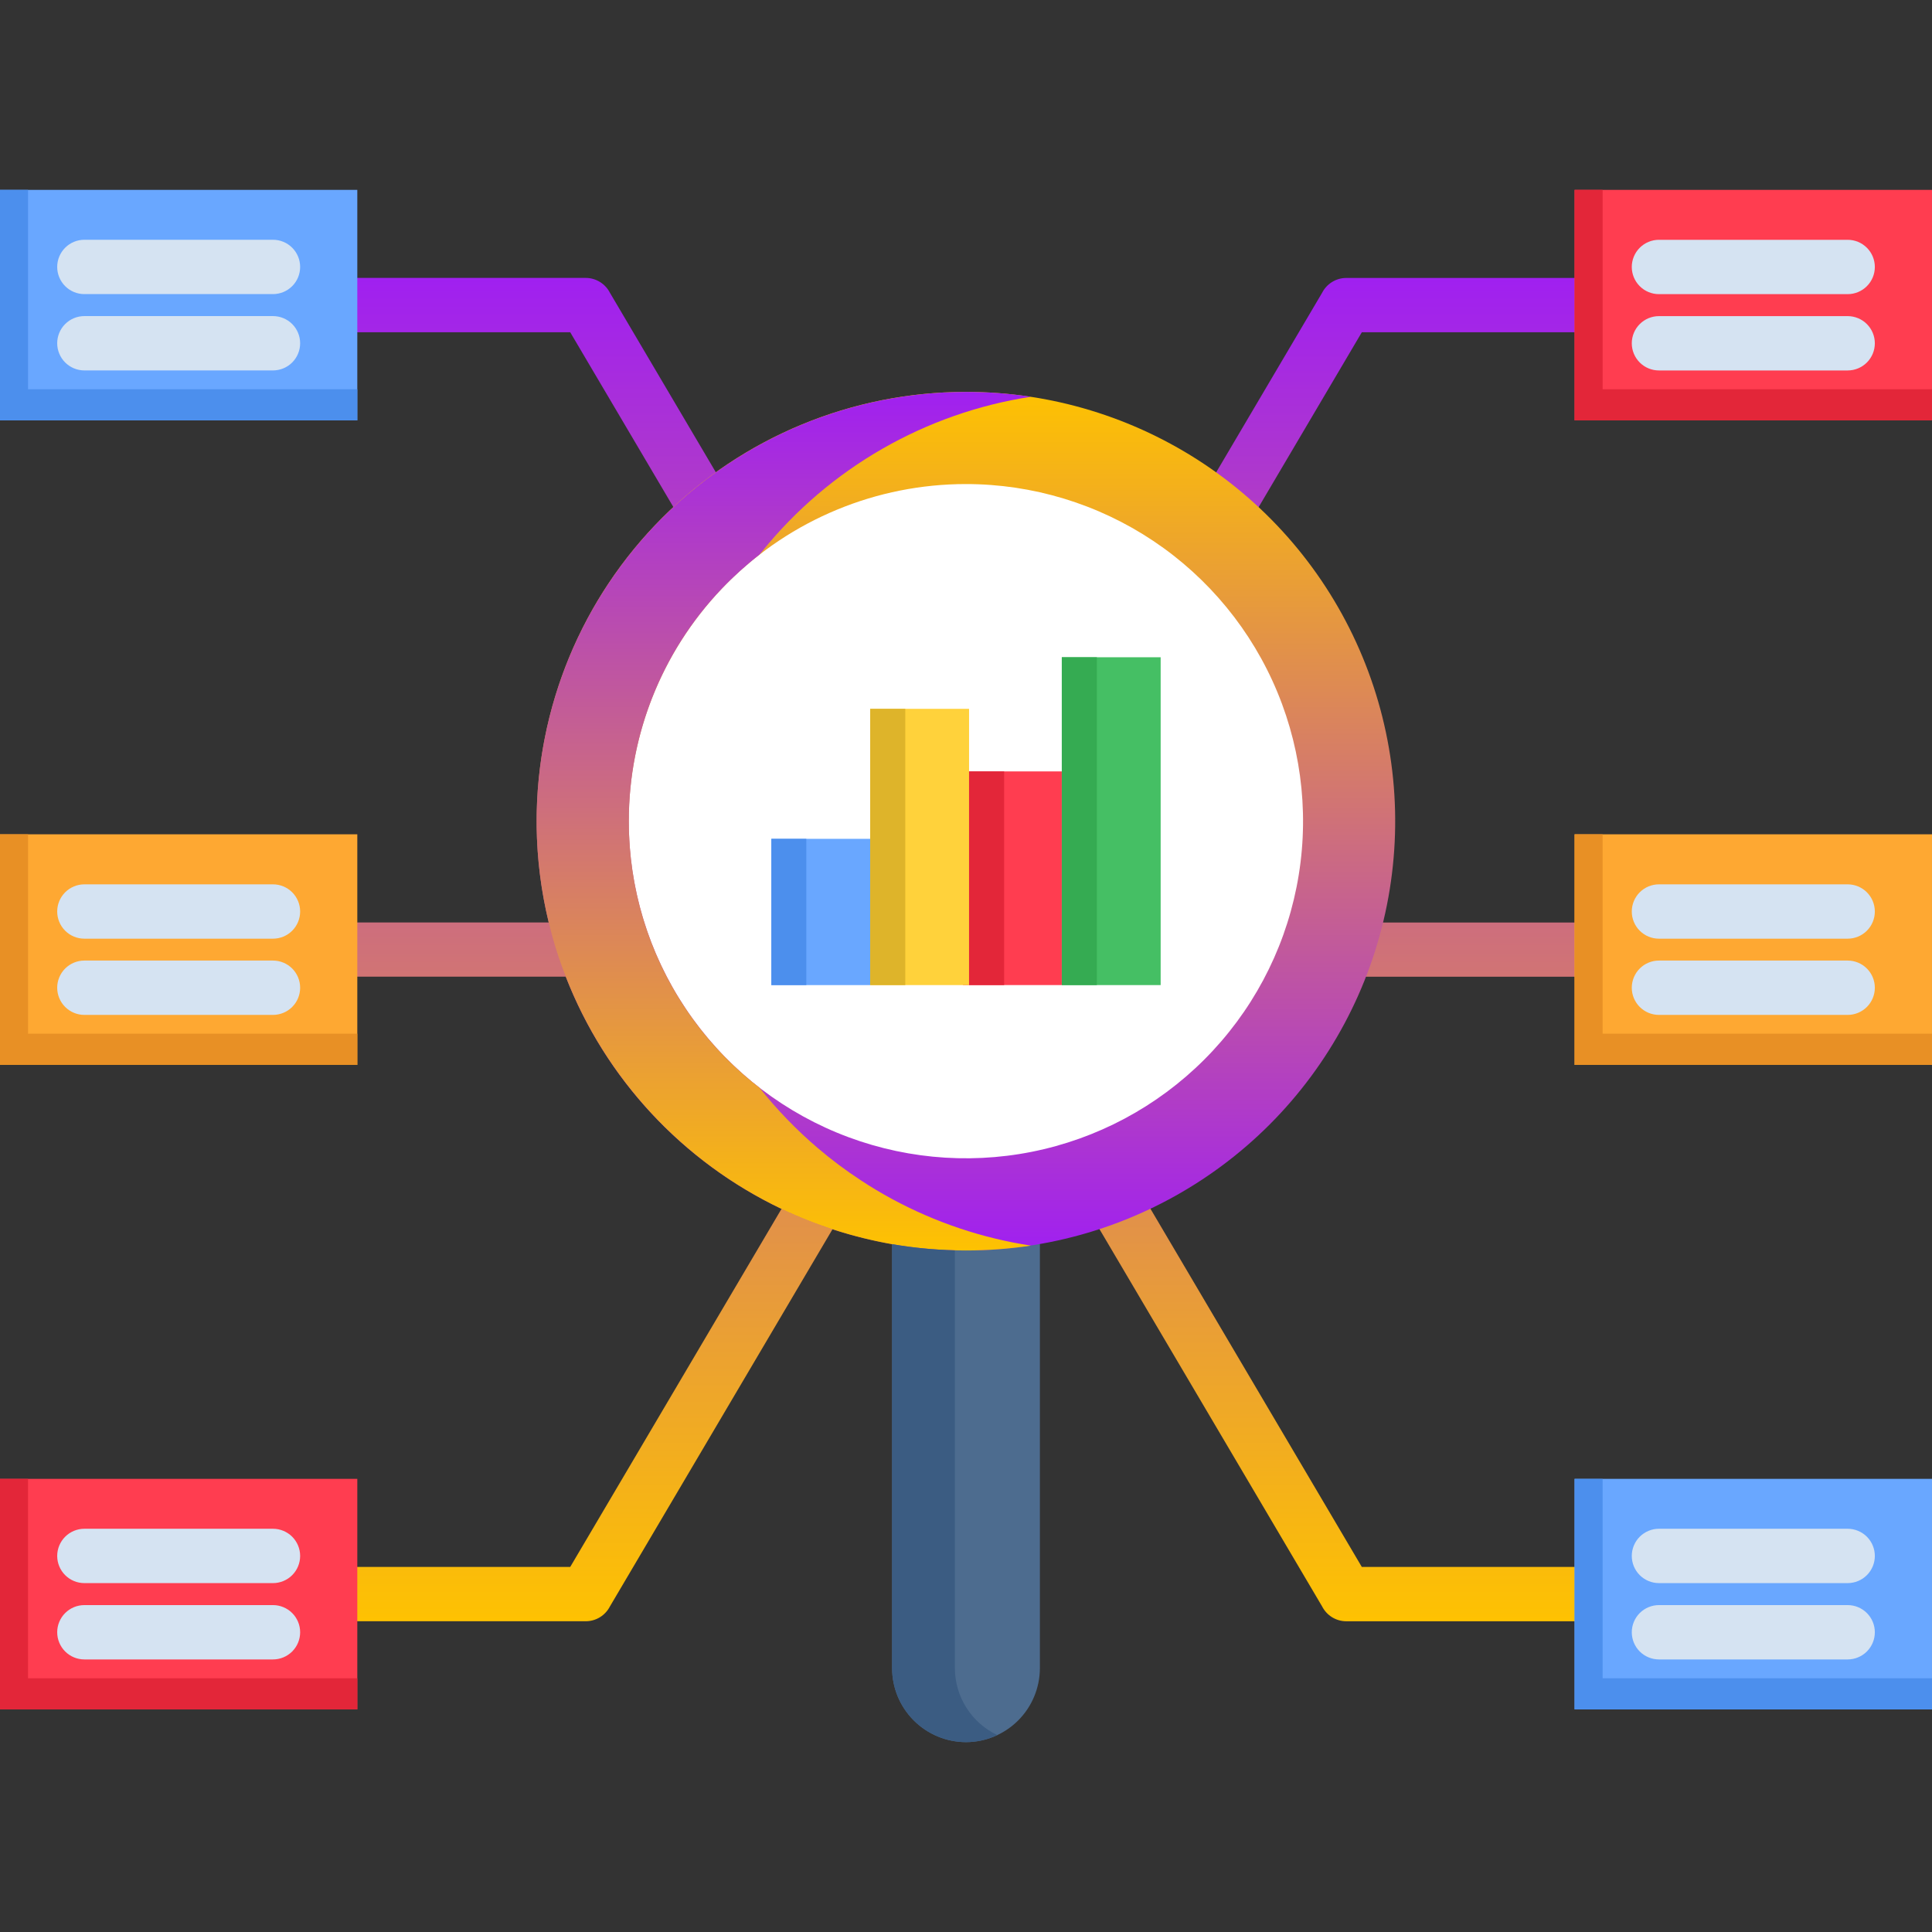 <svg xmlns="http://www.w3.org/2000/svg" width="150" height="150" viewBox="0 0 150 150" fill="none"><rect x="0" y="0" width="150" height="150" fill="#333333" stroke="none"/><g id="fi_17352744"><path id="Vector" d="M122.252 21.579C122.812 21.579 123.348 21.801 123.744 22.197C124.139 22.592 124.362 23.129 124.362 23.688C124.362 24.248 124.139 24.784 123.744 25.18C123.348 25.575 122.812 25.798 122.252 25.798H105.731L78.69 71.623H122.252C122.531 71.619 122.807 71.671 123.065 71.776C123.323 71.88 123.558 72.034 123.756 72.23C123.954 72.426 124.112 72.659 124.219 72.916C124.326 73.173 124.382 73.449 124.382 73.727C124.382 74.006 124.326 74.281 124.219 74.538C124.112 74.795 123.954 75.028 123.756 75.224C123.558 75.42 123.323 75.574 123.065 75.679C122.807 75.783 122.531 75.835 122.252 75.832H78.69L105.731 121.657H122.252C122.529 121.657 122.804 121.711 123.06 121.817C123.316 121.923 123.548 122.079 123.744 122.275C123.94 122.47 124.095 122.703 124.201 122.959C124.307 123.215 124.362 123.489 124.362 123.766C124.362 124.043 124.307 124.317 124.201 124.573C124.095 124.829 123.94 125.062 123.744 125.258C123.548 125.454 123.316 125.609 123.06 125.715C122.804 125.821 122.529 125.875 122.252 125.875H104.528C104.139 125.875 103.758 125.767 103.426 125.564C103.095 125.36 102.826 125.069 102.649 124.723L75.002 77.872L47.355 124.721C47.177 125.069 46.907 125.36 46.574 125.564C46.241 125.767 45.858 125.874 45.468 125.874H27.743C27.184 125.874 26.647 125.651 26.252 125.256C25.856 124.86 25.634 124.324 25.634 123.764C25.634 123.205 25.856 122.668 26.252 122.273C26.647 121.877 27.184 121.655 27.743 121.655H44.273L71.314 75.83H27.742C27.188 75.823 26.659 75.599 26.27 75.205C25.881 74.811 25.662 74.279 25.662 73.725C25.662 73.171 25.881 72.64 26.27 72.246C26.659 71.852 27.188 71.627 27.742 71.621H71.313L44.272 25.796H27.742C27.183 25.796 26.646 25.574 26.251 25.178C25.855 24.782 25.633 24.246 25.633 23.686C25.633 23.127 25.855 22.591 26.251 22.195C26.646 21.799 27.183 21.577 27.742 21.577H45.467C45.857 21.576 46.24 21.684 46.573 21.887C46.906 22.091 47.176 22.382 47.354 22.73L75.002 69.59L102.648 22.733C102.825 22.386 103.094 22.095 103.425 21.892C103.757 21.688 104.138 21.58 104.527 21.58L122.252 21.579Z" fill="url(#paint0_linear_1037_4363)"></path><path id="Vector_2" d="M0 14.742H27.741V32.638H0V14.742Z" fill="#69A7FF"></path><path id="Vector_3" d="M6.551 22.834C5.991 22.834 5.455 22.612 5.059 22.216C4.664 21.821 4.441 21.284 4.441 20.725C4.441 20.165 4.664 19.629 5.059 19.233C5.455 18.837 5.991 18.615 6.551 18.615H21.194C21.753 18.615 22.29 18.837 22.686 19.233C23.081 19.629 23.303 20.165 23.303 20.725C23.303 21.284 23.081 21.821 22.686 22.216C22.29 22.612 21.753 22.834 21.194 22.834H6.551ZM6.551 28.76C5.991 28.76 5.455 28.537 5.059 28.142C4.664 27.746 4.441 27.21 4.441 26.65C4.441 26.091 4.664 25.554 5.059 25.159C5.455 24.763 5.991 24.541 6.551 24.541H21.194C21.753 24.541 22.29 24.763 22.686 25.159C23.081 25.554 23.303 26.091 23.303 26.65C23.303 27.21 23.081 27.746 22.686 28.142C22.29 28.537 21.753 28.76 21.194 28.76H6.551Z" fill="#D5E3F2"></path><path id="Vector_4" d="M0 64.775H27.741V82.68H0V64.775Z" fill="#FEA832"></path><path id="Vector_5" d="M6.551 72.879C5.991 72.879 5.455 72.657 5.059 72.261C4.664 71.865 4.441 71.329 4.441 70.769C4.441 70.21 4.664 69.674 5.059 69.278C5.455 68.882 5.991 68.66 6.551 68.66H21.194C21.753 68.66 22.29 68.882 22.686 69.278C23.081 69.674 23.303 70.21 23.303 70.769C23.303 71.329 23.081 71.865 22.686 72.261C22.29 72.657 21.753 72.879 21.194 72.879H6.551ZM6.551 78.797C5.991 78.797 5.455 78.575 5.059 78.179C4.664 77.784 4.441 77.247 4.441 76.688C4.441 76.128 4.664 75.591 5.059 75.196C5.455 74.8 5.991 74.578 6.551 74.578H21.194C21.753 74.578 22.29 74.8 22.686 75.196C23.081 75.591 23.303 76.128 23.303 76.688C23.303 77.247 23.081 77.784 22.686 78.179C22.29 78.575 21.753 78.797 21.194 78.797H6.551Z" fill="#D5E3F2"></path><path id="Vector_6" d="M0 114.817H27.741V132.713H0V114.817Z" fill="#FF3D50"></path><path id="Vector_7" d="M6.551 122.912C5.991 122.912 5.455 122.69 5.059 122.294C4.664 121.899 4.441 121.362 4.441 120.803C4.441 120.243 4.664 119.707 5.059 119.311C5.455 118.916 5.991 118.693 6.551 118.693H21.194C21.753 118.693 22.29 118.916 22.686 119.311C23.081 119.707 23.303 120.243 23.303 120.803C23.303 121.362 23.081 121.899 22.686 122.294C22.29 122.69 21.753 122.912 21.194 122.912H6.551ZM6.551 128.838C5.991 128.838 5.455 128.615 5.059 128.22C4.664 127.824 4.441 127.288 4.441 126.728C4.441 126.169 4.664 125.632 5.059 125.237C5.455 124.841 5.991 124.619 6.551 124.619H21.194C21.471 124.619 21.745 124.674 22.001 124.78C22.257 124.886 22.49 125.041 22.686 125.237C22.881 125.433 23.037 125.665 23.143 125.921C23.249 126.177 23.303 126.451 23.303 126.728C23.303 127.005 23.249 127.28 23.143 127.536C23.037 127.791 22.881 128.024 22.686 128.22C22.49 128.416 22.257 128.571 22.001 128.677C21.745 128.783 21.471 128.838 21.194 128.838H6.551Z" fill="#D5E3F2"></path><path id="Vector_8" d="M122.25 14.742H149.999V32.638H122.25V14.742Z" fill="#FF3D50"></path><path id="Vector_9" d="M143.452 18.618C144.012 18.618 144.548 18.84 144.944 19.236C145.34 19.632 145.562 20.168 145.562 20.727C145.562 21.287 145.34 21.823 144.944 22.219C144.548 22.615 144.012 22.837 143.452 22.837H128.801C128.241 22.837 127.705 22.615 127.309 22.219C126.914 21.823 126.691 21.287 126.691 20.727C126.691 20.168 126.914 19.632 127.309 19.236C127.705 18.84 128.241 18.618 128.801 18.618H143.452ZM143.452 24.544C144.012 24.544 144.548 24.766 144.944 25.162C145.34 25.557 145.562 26.094 145.562 26.653C145.562 27.213 145.34 27.749 144.944 28.145C144.548 28.54 144.012 28.762 143.452 28.762H128.801C128.241 28.762 127.705 28.54 127.309 28.145C126.914 27.749 126.691 27.213 126.691 26.653C126.691 26.094 126.914 25.557 127.309 25.162C127.705 24.766 128.241 24.544 128.801 24.544H143.452Z" fill="#D5E3F2"></path><path id="Vector_10" d="M122.25 64.775H149.999V82.68H122.25V64.775Z" fill="#FEA832"></path><path id="Vector_11" d="M143.452 68.66C144.012 68.66 144.548 68.882 144.944 69.278C145.34 69.674 145.562 70.21 145.562 70.769C145.562 71.329 145.34 71.865 144.944 72.261C144.548 72.657 144.012 72.879 143.452 72.879H128.801C128.241 72.879 127.705 72.657 127.309 72.261C126.914 71.865 126.691 71.329 126.691 70.769C126.691 70.21 126.914 69.674 127.309 69.278C127.705 68.882 128.241 68.66 128.801 68.66H143.452ZM143.452 74.578C144.012 74.578 144.548 74.8 144.944 75.196C145.34 75.591 145.562 76.128 145.562 76.688C145.562 77.247 145.34 77.784 144.944 78.179C144.548 78.575 144.012 78.797 143.452 78.797H128.801C128.241 78.797 127.705 78.575 127.309 78.179C126.914 77.784 126.691 77.247 126.691 76.688C126.691 76.128 126.914 75.591 127.309 75.196C127.705 74.8 128.241 74.578 128.801 74.578H143.452Z" fill="#D5E3F2"></path><path id="Vector_12" d="M122.25 114.817H149.999V132.713H122.25V114.817Z" fill="#69A7FF"></path><path id="Vector_13" d="M143.452 118.693C144.012 118.693 144.548 118.916 144.944 119.311C145.34 119.707 145.562 120.243 145.562 120.803C145.562 121.362 145.34 121.899 144.944 122.294C144.548 122.69 144.012 122.912 143.452 122.912H128.801C128.241 122.912 127.705 122.69 127.309 122.294C126.914 121.899 126.691 121.362 126.691 120.803C126.691 120.243 126.914 119.707 127.309 119.311C127.705 118.916 128.241 118.693 128.801 118.693H143.452ZM143.452 124.619C144.012 124.619 144.548 124.841 144.944 125.237C145.34 125.632 145.562 126.169 145.562 126.728C145.562 127.288 145.34 127.824 144.944 128.22C144.548 128.615 144.012 128.838 143.452 128.838H128.801C128.524 128.838 128.249 128.783 127.994 128.677C127.738 128.571 127.505 128.416 127.309 128.22C127.113 128.024 126.958 127.791 126.852 127.536C126.746 127.28 126.691 127.005 126.691 126.728C126.691 126.451 126.746 126.177 126.852 125.921C126.958 125.665 127.113 125.433 127.309 125.237C127.505 125.041 127.738 124.886 127.994 124.78C128.249 124.674 128.524 124.619 128.801 124.619H143.452Z" fill="#D5E3F2"></path><path id="Vector_14" fill-rule="evenodd" clip-rule="evenodd" d="M69.262 73.307H80.737V129.523C80.732 131.043 80.126 132.5 79.051 133.575C77.976 134.649 76.52 135.255 74.999 135.26C73.479 135.257 72.021 134.651 70.946 133.576C69.871 132.501 69.265 131.044 69.262 129.523V73.307Z" fill="#4D6C8F"></path><path id="Vector_15" fill-rule="evenodd" clip-rule="evenodd" d="M74.998 30.425C81.589 30.426 88.033 32.381 93.514 36.044C98.994 39.707 103.265 44.913 105.787 51.004C108.309 57.094 108.968 63.796 107.681 70.261C106.394 76.726 103.219 82.664 98.557 87.325C93.895 91.985 87.956 95.159 81.491 96.444C75.025 97.729 68.324 97.068 62.234 94.544C56.144 92.021 50.94 87.748 47.278 82.267C43.617 76.785 41.663 70.341 41.664 63.749C41.666 54.91 45.179 46.434 51.43 40.184C57.681 33.935 66.159 30.425 74.998 30.425Z" fill="url(#paint1_linear_1037_4363)"></path><path id="Vector_16" fill-rule="evenodd" clip-rule="evenodd" d="M74.999 37.582C80.175 37.583 85.236 39.119 89.54 41.995C93.843 44.872 97.198 48.961 99.178 53.744C101.158 58.527 101.676 63.79 100.665 68.867C99.654 73.944 97.16 78.608 93.499 82.267C89.838 85.927 85.174 88.419 80.096 89.428C75.019 90.437 69.756 89.918 64.973 87.936C60.191 85.954 56.104 82.598 53.229 78.293C50.353 73.989 48.819 68.928 48.82 63.751C48.822 56.809 51.581 50.153 56.49 45.245C61.399 40.337 68.057 37.581 74.999 37.582Z" fill="white"></path><path id="Vector_17" d="M59.887 65.127H67.562V76.483H59.887V65.127Z" fill="#69A7FF"></path><path id="Vector_18" d="M74.762 59.892H82.438V76.481H74.762V59.892Z" fill="#FF3D50"></path><path id="Vector_19" d="M67.562 55.034H75.238V76.482H67.562V55.034Z" fill="#FFD23B"></path><path id="Vector_20" d="M82.438 51.029H90.113V76.482H82.438V51.029Z" fill="#45BF64"></path><g id="Group"><path id="Vector_21" fill-rule="evenodd" clip-rule="evenodd" d="M48.819 63.752C48.812 57.037 51.393 50.579 56.026 45.719C56.939 44.763 57.921 43.876 58.963 43.063C59.04 42.97 59.11 42.884 59.185 42.79C64.404 36.338 71.842 32.064 80.045 30.803C78.374 30.552 76.687 30.427 74.997 30.428C69.951 30.429 64.971 31.575 60.432 33.781C55.894 35.986 51.915 39.193 48.796 43.16C45.677 47.126 43.499 51.749 42.426 56.68C41.353 61.611 41.414 66.721 42.603 71.625C42.942 73.058 43.384 74.465 43.926 75.834C47.013 83.753 53 90.198 60.671 93.858C63.398 95.154 66.287 96.076 69.26 96.599C71.156 96.922 73.075 97.085 74.997 97.086C76.686 97.087 78.373 96.961 80.043 96.71C76.267 96.132 72.62 94.907 69.26 93.09C68.439 92.646 67.637 92.168 66.86 91.654C65.677 90.883 64.545 90.036 63.471 89.118C61.822 87.71 60.312 86.146 58.963 84.448C55.801 82.004 53.243 78.868 51.484 75.279C49.726 71.691 48.814 67.748 48.819 63.752Z" fill="url(#paint2_linear_1037_4363)"></path><path id="Vector_22" fill-rule="evenodd" clip-rule="evenodd" d="M62.602 71.625V65.127H59.887V71.625V75.834V76.483H62.602V75.834V71.625Z" fill="#4C8FED"></path><path id="Vector_23" fill-rule="evenodd" clip-rule="evenodd" d="M70.286 67.304V55.034H67.562V67.304V75.27V76.482H70.286V75.27V67.304Z" fill="#DEB42A"></path><path id="Vector_24" fill-rule="evenodd" clip-rule="evenodd" d="M77.962 69.386V59.892H75.238V69.386V75.542V76.481H77.962V75.542V69.386Z" fill="#E32639"></path><path id="Vector_25" fill-rule="evenodd" clip-rule="evenodd" d="M85.161 65.587V51.029H82.438V65.587V75.039V76.481H85.161V75.039V65.587Z" fill="#35AB52"></path><path id="Vector_26" fill-rule="evenodd" clip-rule="evenodd" d="M74.137 97.076C72.502 97.034 70.873 96.874 69.262 96.598V129.521C69.265 131.042 69.871 132.5 70.946 133.575C72.021 134.65 73.479 135.255 74.999 135.259C75.841 135.26 76.673 135.073 77.433 134.712C76.45 134.246 75.618 133.511 75.035 132.593C74.452 131.674 74.14 130.609 74.137 129.521V97.076Z" fill="#3B5C82"></path><path id="Vector_27" fill-rule="evenodd" clip-rule="evenodd" d="M2.177 130.3V114.82H0V132.716H27.741V130.3H2.177Z" fill="#E32639"></path><path id="Vector_28" fill-rule="evenodd" clip-rule="evenodd" d="M2.177 80.255V64.775H0V82.68H27.741V80.255H2.177Z" fill="#E89025"></path><path id="Vector_29" fill-rule="evenodd" clip-rule="evenodd" d="M2.177 30.222V14.742H0V32.638H27.741V30.222H2.177Z" fill="#4C8FED"></path><path id="Vector_30" fill-rule="evenodd" clip-rule="evenodd" d="M124.427 130.3V114.82H122.25V132.716H149.999V130.3H124.427Z" fill="#4C8FED"></path><path id="Vector_31" fill-rule="evenodd" clip-rule="evenodd" d="M124.427 80.255V64.775H122.25V82.68H149.999V80.255H124.427Z" fill="#E89025"></path><path id="Vector_32" fill-rule="evenodd" clip-rule="evenodd" d="M124.427 30.222V14.742H122.25V32.638H149.999V30.222H124.427Z" fill="#E32639"></path></g></g><defs><linearGradient id="paint0_linear_1037_4363" x1="75.007" y1="21.577" x2="75.007" y2="125.875" gradientUnits="userSpaceOnUse"><stop stop-color="#A020F0"></stop><stop offset="1" stop-color="#FEC201"></stop></linearGradient><linearGradient id="paint1_linear_1037_4363" x1="74.993" y1="30.425" x2="74.993" y2="97.083" gradientUnits="userSpaceOnUse"><stop stop-color="#FEC201"></stop><stop offset="1" stop-color="#A020F0"></stop></linearGradient><linearGradient id="paint2_linear_1037_4363" x1="60.854" y1="30.428" x2="60.854" y2="97.086" gradientUnits="userSpaceOnUse"><stop stop-color="#A020F0"></stop><stop offset="1" stop-color="#FEC201"></stop></linearGradient></defs></svg>
